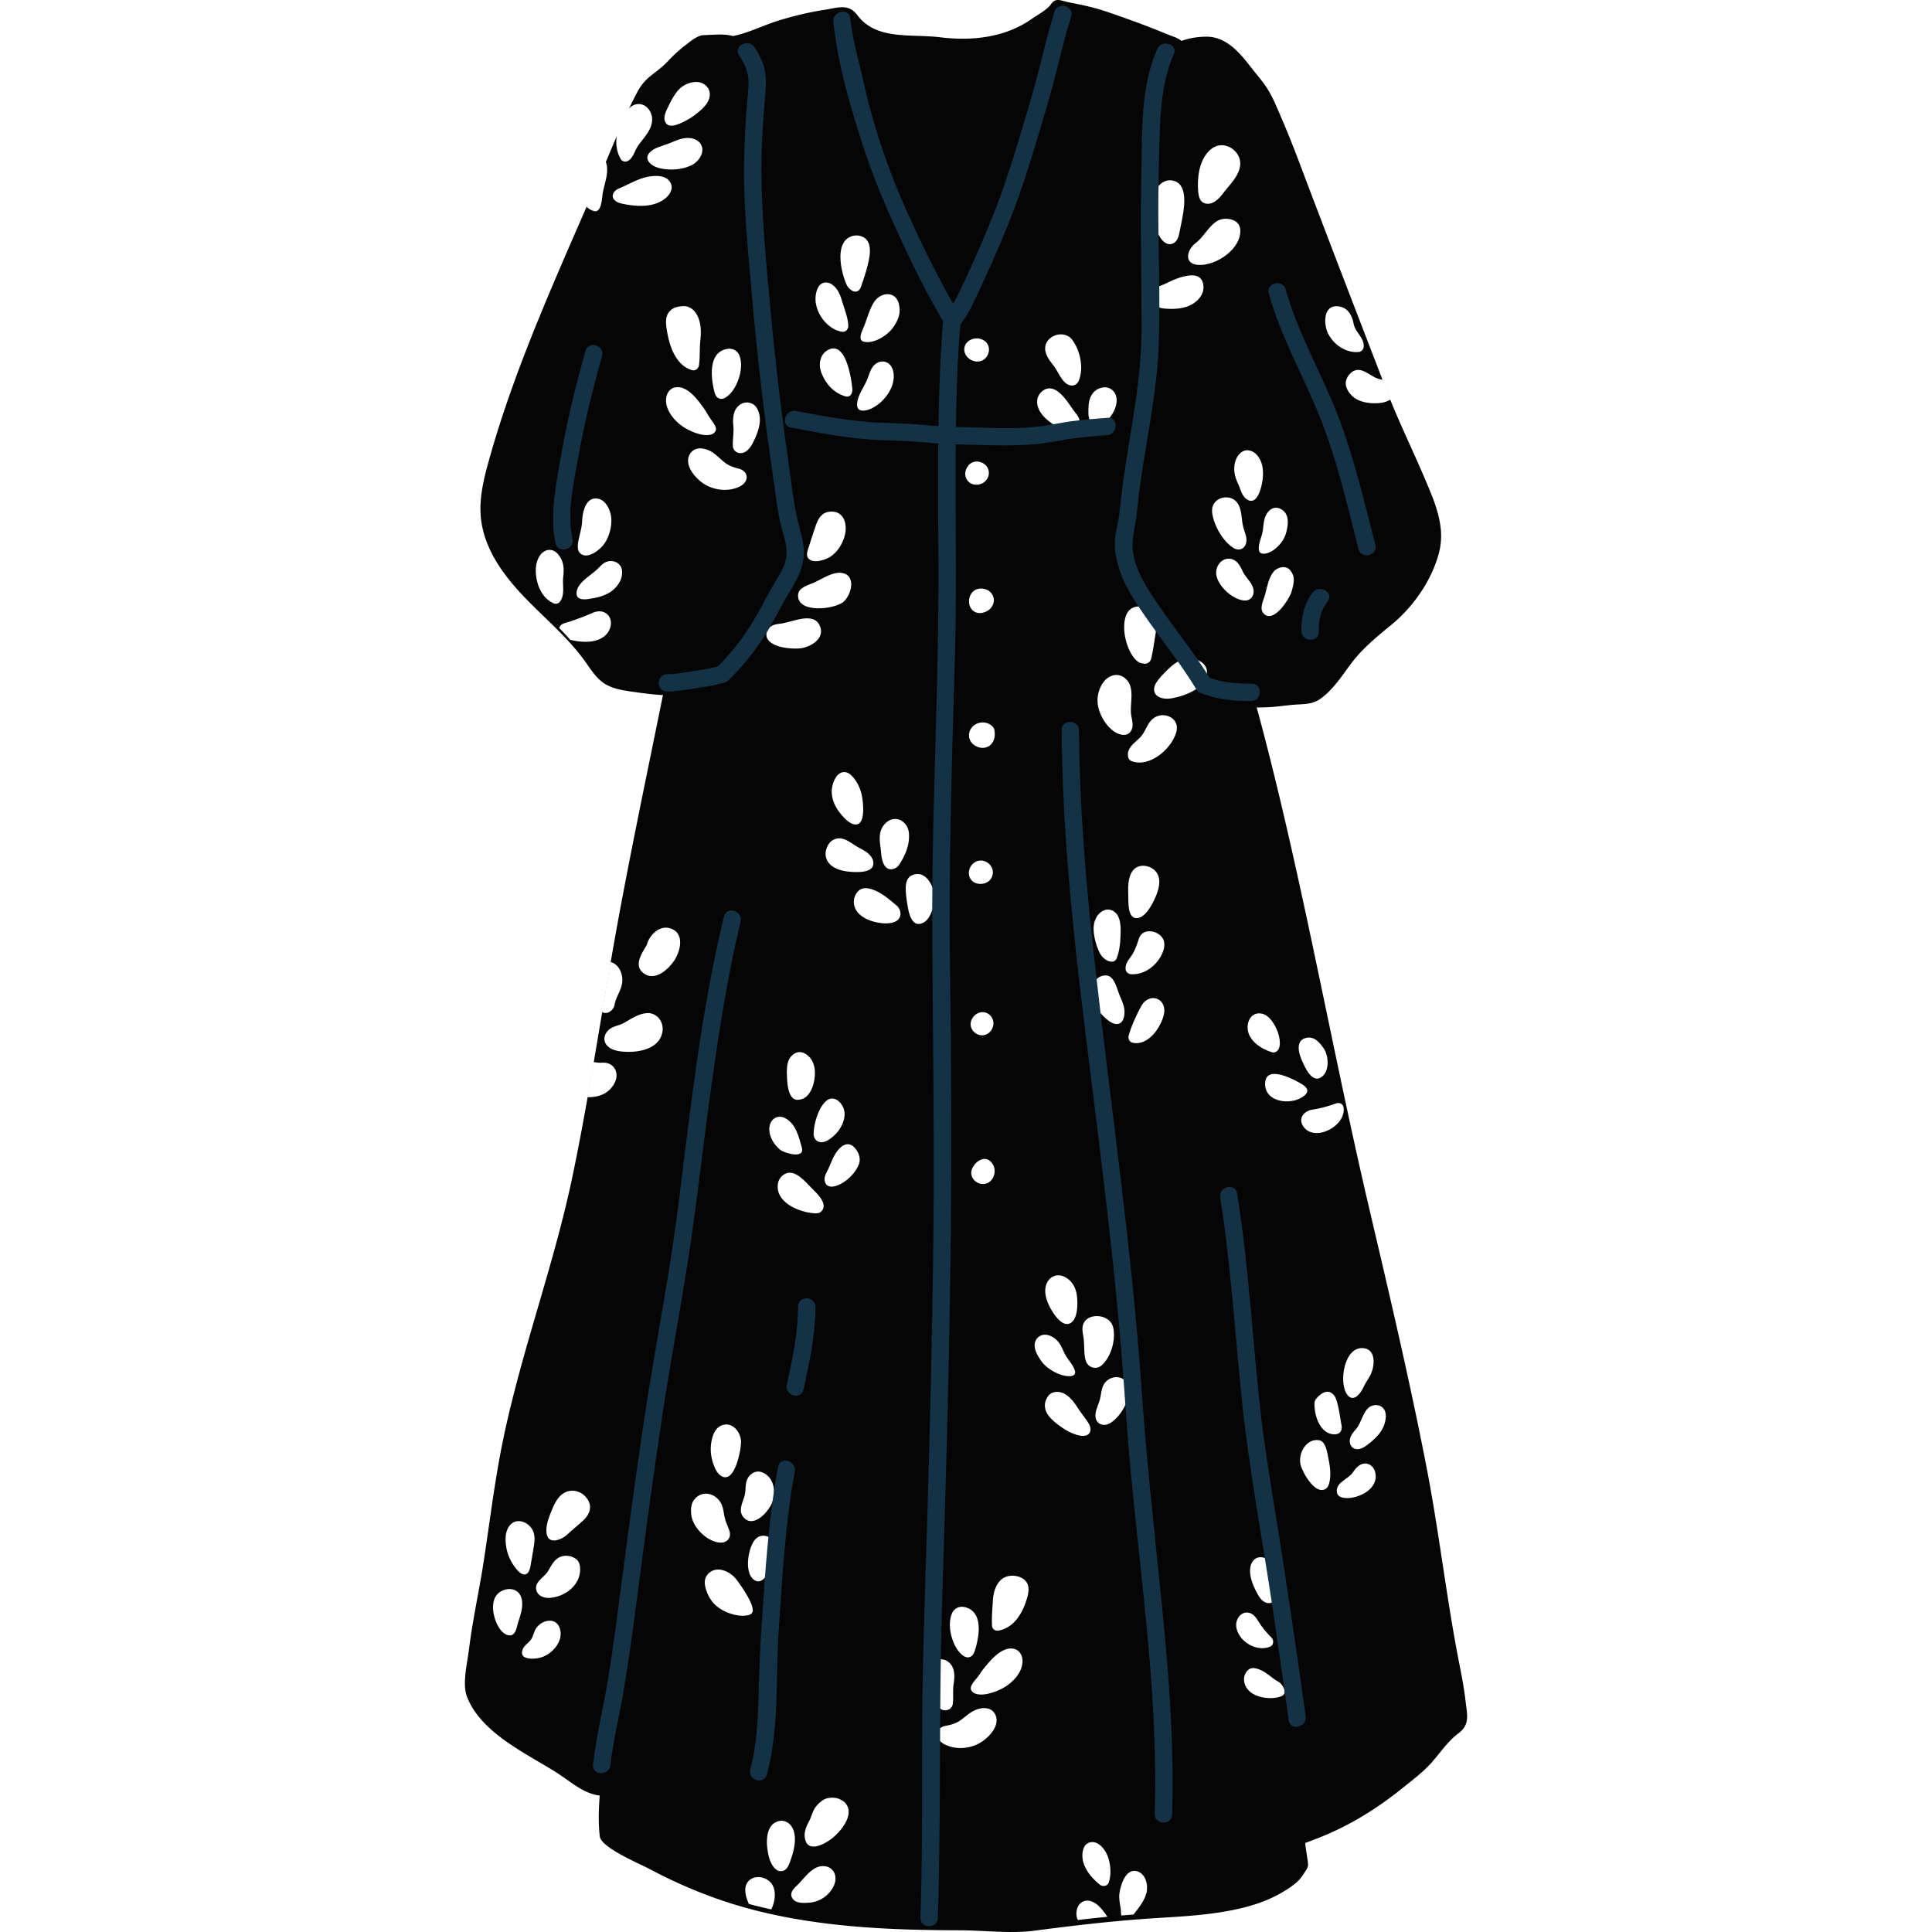 <svg xmlns:xlink="http://www.w3.org/1999/xlink" xmlns="http://www.w3.org/2000/svg" preserveAspectRatio="xMidYMid meet" data-bbox="58.501 19.999 82.999 160.003" viewBox="58.501 19.999 82.999 160.003" height="200" width="200" data-type="color" aria-hidden="true" aria-label=""><defs><style>#comp-llq9eff71 svg [data-color="1"] {fill: #050505;}#comp-llq9eff71 svg [data-color="2"] {fill: #FFFFFF;}</style></defs><g><path d="M141.37 160.86c-.118-1.051-.322-2.091-.526-3.128-1.054-5.368-1.655-10.81-2.696-16.183-1.381-7.129-3.047-14.202-4.707-21.269-1.293-5.509-2.449-11.048-3.605-16.586-1.063-5.092-2.129-10.184-3.301-15.251-.393-1.7-.798-3.397-1.219-5.091-.396-1.592-.81-3.18-1.239-4.764.401.004.803-.008 1.2-.034.725-.048 1.448-.174 2.172-.21.676-.034 1.323-.055 1.902-.472 1.138-.818 1.82-1.986 2.661-3.07.924-1.191 2.099-2.135 3.256-3.09 1.796-1.485 3.295-3.642 3.896-5.902a5.697 5.697 0 0 0 .127-2.245c-.184-1.396-.788-2.741-1.348-4.056-.857-2.014-1.809-3.985-2.643-6.009-.14-.337-.276-.677-.407-1.018l-.235-.61c-2.341-6.071-4.749-12.309-7.066-18.447a90.932 90.932 0 0 0-1.951-4.768c-.688-1.551-1.076-1.848-2.127-3.2-.945-1.216-2.052-2.473-3.725-2.42-.643.021-1.323.117-1.938.349a2.168 2.168 0 0 0-.589-.322c-.729-.274-1.446-.583-2.174-.861a93.241 93.241 0 0 0-3.552-1.275 18.127 18.127 0 0 0-1.683-.462c-.504-.118-1.015-.199-1.519-.316-.424-.097-.866-.323-1.203.082a.843.843 0 0 0-.129.168c-.396.483-1.052.809-1.553 1.162-2.206 1.552-4.943 1.846-7.563 1.527-2.455-.301-5.309.268-6.879-1.83-.737-.986-1.584-.626-2.68-.454a26.855 26.855 0 0 0-3.989.942c-1.216.389-2.373.986-3.627 1.237-.767-.208-1.656-.098-2.427-.074-.55.017-1.109.517-1.53.839-.504.384-.971.815-1.404 1.279-1.022 1.096-1.842 1.241-2.55 2.559l-.03.055a32.05 32.05 0 0 0-.683 1.362 65.017 65.017 0 0 0-1.147 2.588l-.075.178-.267.634c-.161.384-.323.767-.486 1.151-.064.15-.127.302-.192.452-.368.864-.74 1.727-1.114 2.589l-.288.665c-2.987 6.87-6.045 13.72-8.046 20.927-.426 1.534-.806 3.12-.647 4.704.249 2.476 1.78 4.639 3.496 6.447 1.006 1.06 2.096 2.047 3.118 3.091.314.32.622.646.918.98.386.434.753.884 1.092 1.358.465.65.893 1.358 1.556 1.806.68.46 1.526.589 2.339.707.838.121 1.7.235 2.558.284-1.193 5.898-2.455 11.894-3.558 17.814a352.56 352.56 0 0 0-.813 4.552l-.701 4.139c-.233 1.385-.465 2.769-.703 4.153-.166.969-.335 1.936-.508 2.903-.368 2.06-.756 4.117-1.181 6.168-1.521 7.331-4.165 14.342-5.714 21.655-.742 3.497-1.149 7.055-1.702 10.584-.368 2.348-.89 4.672-1.178 7.032-.135 1.113-.58 2.87-.179 3.929 1.142 3.006 4.88 4.695 7.429 6.308 1.118.708 2.203 1.738 3.573 1.9-.087 1.123-.125 2.249.004 3.377.107.942 3.297 2.263 4.087 2.686a40.85 40.85 0 0 0 5.054 2.279c1.097.408 2.211.759 3.339 1.059.616.164 1.236.313 1.858.449 2.761.6 5.583.932 8.402 1.111 2.359.15 4.723.192 7.087.197 1.982.004 4.187.292 6.127.038 1.261-.165 2.517-.323 3.774-.468a141.69 141.69 0 0 1 3.595-.37c.338-.03.675-.059 1.014-.085.524-.043 1.049-.08 1.576-.114 1.821-.116 3.646-.207 5.451-.489 1.829-.286 3.688-.755 5.279-1.729.44-.268.878-.555 1.241-.924.172-.174.323-.393.459-.605.125-.196.306-.417.314-.657.011-.31-.24-1.52-.227-1.83.59-.213 1.174-.44 1.752-.687 2.233-.954 4.306-2.258 6.195-3.777.872-.7 1.788-1.377 2.532-2.217.723-.817 1.329-1.75 2.217-2.408.374-.277.563-.577.647-.904.133-.523 0-1.11-.074-1.774z" fill="#050505" data-color="1"></path><path d="M81.37 139.38c-.025-.78-.709-1.66-1.579-1.342-.519.19-.746.732-.85 1.234a3.545 3.545 0 0 0 .083 1.803c.117.361.271.806.58 1.066 1.207 1.016 1.787-2.112 1.766-2.761z" fill="#FFFFFF" data-color="2"></path><path d="M83.18 141.957c-.663-.3-1.286.219-1.394.867-.065.392-.021.754-.146 1.139-.169.523-.548 1.235-.001 1.765.84.813 2.022-.592 2.284-1.233.333-.812.262-2.084-.743-2.538z" fill="#FFFFFF" data-color="2"></path><path d="M80.406 146.772c-.116-.355-.294-.685-.381-1.051-.085-.353-.099-.707-.23-1.05-.338-.885-1.464-1.346-2.208-.591-.375.381-.401.931-.331 1.43.144 1.02 1.324 2.182 2.379 2.243.595.033.954-.418.771-.981z" fill="#FFFFFF" data-color="2"></path><path d="M83.709 147.316c-.358-.198-.809-.195-1.133.136-.601.616-.974 2.707-.176 3.353.76.616 1.326-.71 1.579-1.267.227-.499.458-1.147.223-1.684-.1-.233-.28-.421-.493-.538z" fill="#FFFFFF" data-color="2"></path><path d="M82.342 153.325c-.038-.772-1.217-2.339-1.374-2.54-.512-.655-1.626-1.18-2.324-.445-.378.398-.309.901-.149 1.375.229.678.604 1.183 1.22 1.562.611.376 1.586.669 2.305.47.211-.06.333-.203.322-.422z" fill="#FFFFFF" data-color="2"></path><path d="M125.721 150.54a3.266 3.266 0 0 0-.079-.321c-.183-.594-.63-1.338-1.359-1.247-.47.059-.71.508-.75.938-.065.699.27 1.47.597 2.07.177.325.425.696.817.772.434.084.671-.234.744-.617.098-.516.13-1.069.03-1.595z" fill="#FFFFFF" data-color="2"></path><path d="M125.316 155.641c-.404-.417-.765-.817-1.065-1.315-.185-.307-.44-.677-.81-.762-.672-.153-1.146.558-1.058 1.166.174 1.21 1.685 2.119 2.815 1.637.278-.118.312-.526.118-.726z" fill="#FFFFFF" data-color="2"></path><path d="M126.232 159.641c-.215-.365-.462-.388-.765-.622-.465-.359-1.051-.849-1.67-.875-.432-.018-.733.432-.769.819-.031.343.089.693.311.954.463.545 1.272.734 1.96.713.267-.008.536-.049.787-.139.416-.151.344-.515.146-.85z" fill="#FFFFFF" data-color="2"></path><path d="M102.17 153.416c.018-.308.041-.616.062-.923.038-.574.204-1.186.615-1.609.421-.434 1.132-.483 1.669-.252.232.1.439.27.552.495.206.409.085.905-.041 1.319-.305 1.002-.932 2.25-2.199 2.569a1.915 1.915 0 0 1-.109.024c-.32.062-.552-.148-.565-.407-.019-.405-.007-.811.016-1.216z" fill="#FFFFFF" data-color="2"></path><path d="M99.722 153.071c.059.003.12.012.18.026 1.537.358 1.205 2.384.865 3.49-.072.236-.153.501-.394.617-.321.155-.618-.064-.836-.286-.457-.467-.74-1.225-.834-1.863-.07-.475-.054-1.026.15-1.469a.873.873 0 0 1 .869-.515z" fill="#FFFFFF" data-color="2"></path><path d="M100.423 159.66a.918.918 0 0 1 .076-.162c.132-.229.316-.421.478-.628.175-.224.315-.47.495-.691.551-.676 1.564-1.924 2.576-1.608.347.108.579.46.622.82.126 1.045-.846 2.025-1.7 2.46-.353.18-.736.326-1.123.413-.356.08-.774.119-1.12-.024-.184-.076-.351-.258-.33-.467a.637.637 0 0 1 .026-.113z" fill="#FFFFFF" data-color="2"></path><path d="M97.101 157.873a.972.972 0 0 1 1.4-.267c.59.424.582 1.175.479 1.817-.089.559-.008 1.108-.07 1.662-.049.438-.484.662-.886.508-.472-.181-.72-.768-.887-1.203-.309-.805-.518-1.735-.036-2.517z" fill="#FFFFFF" data-color="2"></path><path d="M97.835 163.146a.953.953 0 0 1 .458-.213c.431-.077.861-.195 1.223-.448.379-.264.713-.592 1.127-.804.57-.293 1.413-.381 1.766.286.473.896-.493 1.911-1.202 2.342-.823.501-1.886.603-2.782.241-.308-.125-.611-.316-.753-.616a.634.634 0 0 1 .163-.788z" fill="#FFFFFF" data-color="2"></path><path d="M106.728 126.194c.116-.221.298-.406.56-.51.251-.1.543-.087.809.031.685.303 1.021.941 1.096 1.658.059.56.062 1.535-.314 1.997-.376.461-.813.29-1.185-.067a3.399 3.399 0 0 1-.493-.617c-.319-.497-.573-1.045-.629-1.595a1.621 1.621 0 0 1 .156-.897z" fill="#FFFFFF" data-color="2"></path><path d="M110.575 133.269c.455.076.772-.262.992-.561.495-.675.74-1.591.679-2.427-.02-.272-.085-.556-.272-.791-.193-.242-.507-.409-.831-.468-.464-.085-.967.024-1.244.329-.36.397-.26.884-.177 1.355.108.616.019 1.259.161 1.867.084.36.317.634.692.696z" fill="#FFFFFF" data-color="2"></path><path d="M105.817 130.937a.881.881 0 0 0-.13.408c-.03.462.241.913.487 1.284.35.528.929.935 1.589 1.19.472.182 1.461.324 1.244-.336-.167-.508-.59-.892-.83-1.372-.153-.306-.27-.62-.477-.908-.249-.348-.674-.636-1.11-.665a.84.84 0 0 0-.773.399z" fill="#FFFFFF" data-color="2"></path><path d="M110.728 137.076c.054-.416.258-.79.364-1.193.093-.355.103-.725.242-1.069.402-.998 1.923-1.078 2.111.111.161 1.023-.604 2.341-1.447 2.897-.65.428-1.376.066-1.27-.746z" fill="#FFFFFF" data-color="2"></path><path d="M106.789 135.645a.857.857 0 0 1 .505-.347c.338-.079.714.017.996.21.423.288.724.706.996 1.13.276.429.615.825.88 1.257.142.232.222.569.043.805-.19.251-.569.245-.876.17-.526-.127-1.01-.382-1.448-.695-.407-.291-.86-.633-1.131-1.059-.299-.469-.296-1.019.035-1.471z" fill="#FFFFFF" data-color="2"></path><path d="M115.707 92.159c-.468-.539-1.451-.666-1.904-.045-.413.566-.384 1.4-.363 2.064.017.537-.067 1.83.665 1.859.72.028 1.308-1.12 1.564-1.686.297-.656.569-1.58.038-2.192z" fill="#FFFFFF" data-color="2"></path><path d="M112.803 97.329c.027-.664.006-1.658-.749-1.948-.542-.209-1.06.189-1.295.663-.185.372-.22.803-.173 1.215.052.456.18.933.351 1.359.039.097.081.191.128.28s.098.174.155.252c.326.445 1.062.748 1.267.197.203-.548.284-1.135.305-1.716.002-.095.007-.197.011-.302z" fill="#FFFFFF" data-color="2"></path><path d="M116.394 97.957c-.215-.866-1.726-1.22-2.062-.254-.18.519-.322 1.006-.638 1.464-.227.329-.482.607-.48 1.034a.475.475 0 0 0 .451.479c1.081.071 2.071-.676 2.537-1.61.163-.327.269-.699.204-1.059l-.012-.054z" fill="#FFFFFF" data-color="2"></path><path d="M112.735 102.457c-.229-.539-.441-1.594-1.065-1.666-.868-.099-1.374.835-1.259 1.595a2.94 2.94 0 0 0 .758 1.548c.308.332.935.977 1.441.86.42-.097.515-.615.516-.98.002-.477-.207-.925-.391-1.357z" fill="#FFFFFF" data-color="2"></path><path d="M115.477 102.659c-.347.008-.715.213-.967.668-.372.673-.84 1.698-1.04 2.439-.063.232.055.518.307.581 1.281.322 2.368-1.244 2.61-2.327.187-.838-.331-1.374-.91-1.361z" fill="#FFFFFF" data-color="2"></path><path d="M91.365 85.834c-.13-.6-.469-1.301-.952-1.698a.787.787 0 0 0-.511-.197c-.687.022-1.021 1.047-1.022 1.606-.002.587.227 1.148.566 1.62.27.376.762.958 1.226 1.087 1.101.305.805-1.899.693-2.418z" fill="#FFFFFF" data-color="2"></path><path d="M92.232 91.094c-.289-.564-.933-.762-1.432-1.088-.536-.35-1.136-.811-1.805-.443-.325.179-.507.52-.59.87-.114.484.075.962.467 1.264.538.414 1.29.507 1.948.521.509.01 1.527-.013 1.51-.749a.87.87 0 0 0-.098-.375z" fill="#FFFFFF" data-color="2"></path><path d="M94.438 87.873a1.006 1.006 0 0 0-.344-.048c-.558.019-1.014.508-1.163 1.017-.17.584-.011 1.157.034 1.744.018.231.05.458.115.682.104.36.324.766.762.719a.849.849 0 0 0 .51-.24c.045-.043.086-.09.124-.14.49-.794.89-1.617.793-2.654-.046-.48-.374-.935-.831-1.08z" fill="#FFFFFF" data-color="2"></path><path d="M94.57 95.76c.031-.247-.066-.479-.22-.683-.586-.494-1.174-1.028-1.887-1.334-.318-.137-.742-.258-1.084-.139-.41.143-.664.638-.67 1.047-.018 1.201 1.373 1.716 2.369 1.809.544.051 1.407-.025 1.492-.7z" fill="#FFFFFF" data-color="2"></path><path d="M96.18 92.403a1.06 1.06 0 0 0-.66.087c-.602.269-.531 1.124-.478 1.66.039.39.104.775.178 1.16.122.631.461 1.575 1.304 1.066.272-.164.451-.448.574-.741.143-.34.305-.716.324-1.085.038-.74-.423-1.976-1.242-2.147z" fill="#FFFFFF" data-color="2"></path><path d="M115.714 71.663c-.08-.524-.345-1.001-.853-1.272-.66-.352-1.35-.11-1.611.598-.355.964-.044 2.403.497 3.25.212.332.529.705.929.707.261.084.59-.084.665-.411.155-.678.25-1.379.364-2.078a2.58 2.58 0 0 0 .009-.794z" fill="#FFFFFF" data-color="2"></path><path d="M119.251 74.691c-.925-.438-1.801.036-2.474.695-.366.359-.799.77-1.059 1.216-.231.396-.198.873.24 1.108.37.198.83.177 1.229.093.694-.145 1.462-.419 2.032-.845.805-.603 1.13-1.718.07-2.248l-.038-.019z" fill="#FFFFFF" data-color="2"></path><path d="M113.678 79.203a2.917 2.917 0 0 1-.015-.127c-.076-.876.308-2.083-.365-2.79-.609-.64-1.453-.437-1.939.241a2.576 2.576 0 0 0-.34 2.272c.211.657.613 1.301 1.169 1.722.405.307 1.099.563 1.454.042.282-.413.101-.908.036-1.36z" fill="#FFFFFF" data-color="2"></path><path d="M116.212 79.234a1.294 1.294 0 0 0-.626.21c-.537.353-.655.998-1.038 1.478-.411.516-1.204.892-1.136 1.663.019.215.116.383.327.459 1.509.538 3.342-1.075 3.689-2.469.209-.837-.492-1.39-1.216-1.341z" fill="#FFFFFF" data-color="2"></path><path d="M109.371 49.323a3.848 3.848 0 0 0-.555-1.159c-.736-1.008-2.531-.278-2.225.978.1.409.362.757.625 1.086.347.436.551 1.007.939 1.404.42.429 1.016.409 1.223-.198.234-.689.197-1.419-.007-2.111z" fill="#FFFFFF" data-color="2"></path><path d="M109.354 54.645c-.078-.188-.206-.352-.332-.512-.517-.659-1.444-2.41-2.513-1.866a1.14 1.14 0 0 0-.608 1.156c.054.487.359.914.718 1.248a3.896 3.896 0 0 0 1.703.921c.289.072.622.101.857-.081.236-.183.29-.534.198-.804a.893.893 0 0 0-.023-.062z" fill="#FFFFFF" data-color="2"></path><path d="M111.992 52.213c-.22-.136-.504-.183-.832-.088-.688.199-.982.838-1.009 1.5-.014.334-.051.82.083 1.133.031.073.153.168.168.229.068.279.364.477.665.316.472-.253.894-.731 1.152-1.197.325-.588.434-1.484-.227-1.893z" fill="#FFFFFF" data-color="2"></path><path d="M111.723 54.602c-.931.07-1.862.148-2.789.26-.911.109-1.804.314-2.713.432-2.222.289-4.49.114-6.722.076-.111-.002-.221-.011-.332-.014.028-1.887.079-3.773.176-5.659.048-.927.11-1.853.181-2.778.336-.521.686-1.018.959-1.58.523-1.075 1.02-2.164 1.511-3.253.982-2.182 1.899-4.395 2.664-6.662.785-2.325 1.473-4.681 2.162-7.036.678-2.316 1.159-4.696 1.887-6.995.28-.882-1.097-1.307-1.376-.426-.705 2.225-1.172 4.528-1.821 6.77-.682 2.357-1.377 4.714-2.155 7.042-.746 2.235-1.637 4.418-2.598 6.569a107.097 107.097 0 0 1-1.495 3.228c-.097.2-.215.384-.328.571-1.512-2.655-2.849-5.419-4.081-8.21a55.76 55.76 0 0 1-3.395-10.39c-.452-2.03-.792-2.974-1.041-5.039-.11-.914-1.51-.573-1.401.336.444 3.689 1.194 6.23 2.309 9.778 1.098 3.493 2.597 6.808 4.184 10.102a66.951 66.951 0 0 0 2.589 4.863c-.003.02.003.039.002.058l-.005.016c-.227 2.873-.328 5.75-.373 8.629a66.87 66.87 0 0 1-1.597-.129c-1.125-.105-2.256-.106-3.384-.161-2.287-.112-4.556-.541-6.802-.963-.902-.169-1.338 1.2-.428 1.371 2.255.423 4.539.87 6.833 1.008 1.167.07 2.338.065 3.504.159.621.05 1.239.103 1.857.147-.045 4.874.05 9.752-.008 14.625-.099 8.449-.523 16.887-.49 25.34.034 8.707.191 17.407.087 26.116-.105 8.78-.333 17.558-.604 26.334-.136 4.395-.287 8.788-.313 13.186-.026 4.398.008 8.797-.07 13.195a239.88 239.88 0 0 1-.081 3.284c-.029.923 1.41.971 1.44.047.281-8.803.081-17.612.363-26.417.28-8.772.528-17.545.662-26.321.133-8.72.101-17.435-.015-26.154-.114-8.547.164-17.084.406-25.626.165-5.843.017-11.69.068-17.533l.068.004c2.23.044 4.479.183 6.704-.039.999-.1 1.974-.324 2.968-.456.926-.123 1.856-.2 2.787-.269.914-.07.971-1.505.046-1.436z" fill="#143245" data-color="3"></path><path d="M70.552 166.184c.227-2.002.72-3.984 1.059-5.969.434-2.54.783-5.09 1.117-7.645.675-5.166 1.358-10.332 2.141-15.483.776-5.108 1.778-10.179 2.494-15.297.557-3.985.999-7.985 1.564-11.969.641-4.521 1.332-9.054 2.405-13.496.216-.895-1.159-1.325-1.376-.426-1.879 7.778-2.773 15.802-3.755 23.731-.637 5.139-1.617 10.224-2.446 15.334-.833 5.139-1.514 10.303-2.193 15.464-.383 2.916-.742 5.834-1.222 8.736-.384 2.322-.963 4.634-1.228 6.973-.104.918 1.336.96 1.44.047z" fill="#143245" data-color="3"></path><path d="M128.129 162.135c-.79-5.665-1.611-11.326-2.527-16.973-.455-2.806-.918-5.604-1.232-8.43-.314-2.824-.543-5.657-.803-8.487-.289-3.146-.615-6.291-1.116-9.412-.146-.911-1.547-.573-1.401.336.895 5.586 1.219 11.237 1.807 16.858.593 5.665 1.658 11.27 2.5 16.902.475 3.178.928 6.359 1.372 9.542.126.914 1.527.574 1.4-.336z" fill="#143245" data-color="3"></path><path d="M107.921 80.454c.069 11.616 1.762 23.153 3.162 34.663.719 5.913 1.393 11.833 1.861 17.772.23 2.918.403 5.839.676 8.753.275 2.931.599 5.858.908 8.785.696 6.575 1.307 13.178 1.101 19.796-.029.923 1.411.971 1.44.047.184-5.902-.283-11.795-.878-17.663-.59-5.81-1.234-11.605-1.64-17.432-.821-11.769-2.544-23.441-3.857-35.159-.726-6.481-1.294-12.991-1.333-19.516-.006-.921-1.446-.972-1.44-.046z" fill="#143245" data-color="3"></path><path d="M84.441 141.455c-.799 4.302-1.063 8.668-1.359 13.026-.138 2.03-.206 4.053-.264 6.086-.057 2.003-.157 4.023-.686 5.966-.243.891 1.133 1.319 1.376.426 1.054-3.869.711-8.017.984-11.983.302-4.375.524-8.775 1.326-13.095.166-.898-1.208-1.332-1.377-.426z" fill="#143245" data-color="3"></path><path d="M86.536 135.09c.509-2.251.988-4.532.995-6.849.003-.922-1.437-.972-1.44-.047-.006 2.194-.45 4.338-.931 6.47-.202.896 1.173 1.328 1.376.426z" fill="#143245" data-color="3"></path><path d="M91.954 40.187a1.082 1.082 0 0 0-.117-.236c-.266-.399-.789-.532-1.237-.407-1.56.435-.939 3.054-.48 4.043.147.317.586.728.954.493.214-.137.269-.463.349-.69.199-.564.381-1.149.506-1.734.094-.439.187-1.017.025-1.469z" fill="#FFFFFF" data-color="2"></path><path d="M89.983 45.711c-.076-.235-.156-.467-.22-.692-.155-.55-.37-1.142-.873-1.47-.22-.143-.508-.205-.752-.107-.389.156-.529.632-.581 1.007-.113.82.253 1.67.812 2.26.371.391.858.695 1.4.77.246.034.479-.219.481-.449.005-.437-.125-.883-.267-1.319z" fill="#FFFFFF" data-color="2"></path><path d="M94.419 45.084c-.007-.023-.014-.046-.023-.069-.38-.99-1.561-.762-2.05.058-.406.681-.56 1.457-.884 2.171-.166.366-.37.928.047 1.046.816.231 2.008-.497 2.502-1.239.421-.629.627-1.187.408-1.967z" fill="#FFFFFF" data-color="2"></path><path d="M90.227 50.325c-.295-.951-.802-1.789-1.64-1.351-.666.348-.828 1.156-.582 1.837.343.951 1.017 1.717 1.997 2.01.435.13.614-.283.583-.631a9.875 9.875 0 0 0-.358-1.865z" fill="#FFFFFF" data-color="2"></path><path d="M93.992 50.84a1.55 1.55 0 0 0-.097-.333c-.209-.499-.744-.718-1.231-.461-.565.298-.652.952-.887 1.479-.277.622-.775 1.263-.795 1.967-.02.69.702.547 1.134.359.696-.303 1.319-.956 1.647-1.634.199-.411.309-.915.229-1.377z" fill="#FFFFFF" data-color="2"></path><path d="M88.702 62.376c-.637.065-.933.551-1.126 1.1-.247.704-.47 1.416-.694 2.126-.069.22-.084.485.072.656.41.45 1.419.11 1.832-.165.563-.375.942-.989 1.141-1.624.302-.963.022-2.22-1.225-2.093z" fill="#FFFFFF" data-color="2"></path><path d="M89.678 67.444c-.746-.095-1.608.513-2.27.808-.431.192-1.254.395-1.31.967-.159 1.626 3.078 1.26 3.79.592.642-.601 1.045-2.208-.21-2.367z" fill="#FFFFFF" data-color="2"></path><path d="M87.845 71.722c-.362-.672-1.21-.542-1.832-.401-.376.085-.743.206-1.12.286-.338.072-.702.055-1.005.24-.36.22-.554.702-.318 1.08.438.702 1.886.826 2.612.775.924-.065 2.271-.852 1.663-1.98z" fill="#FFFFFF" data-color="2"></path><path d="M101.81 48.546c-.171-.343-.579-.54-.955-.524-.53.021-1.011.38-.997.948.016.633.733 1.095 1.328.941.572-.148.886-.84.624-1.365z" fill="#FFFFFF" data-color="2"></path><path d="M101.651 103.87c-.758-.259-1.555.626-1.164 1.354a1 1 0 0 0 .529.458c.226.091.509.07.723-.043a1 1 0 0 0 .478-.567.937.937 0 0 0-.566-1.202z" fill="#FFFFFF" data-color="2"></path><path d="M101.875 58.984c-.141-.719-1.134-1.033-1.633-.481-.225.249-.364.61-.28.944a.91.91 0 0 0 .386.554c.222.142.482.166.736.117.532-.104.895-.6.791-1.134z" fill="#FFFFFF" data-color="2"></path><path d="M101.796 91.448c-.717-.507-1.622.101-1.557.939.029.369.286.68.646.774.441.115.953-.005 1.202-.418.271-.453.134-.994-.291-1.295z" fill="#FFFFFF" data-color="2"></path><path d="M102.186 69.257a1.029 1.029 0 0 0-.61-.47c-.501-.139-1.006.038-1.224.533-.231.525-.068 1.224.522 1.411.276.087.556.025.81-.093.519-.24.797-.863.502-1.381z" fill="#FFFFFF" data-color="2"></path><path d="M102.106 116.26c-.547-.626-1.338-.099-1.605.538-.25.597.222 1.213.843 1.258.881.063 1.365-1.106.762-1.796z" fill="#FFFFFF" data-color="2"></path><path d="M102.355 80.46c-.023-.145-.13-.28-.239-.37-.684-.563-1.78-.167-1.867.732a.992.992 0 0 0 .29.765c.399.402 1.129.499 1.539.053.307-.335.345-.748.277-1.18z" fill="#FFFFFF" data-color="2"></path><path d="M75.5 96.878c-.887-.278-1.732.555-1.939 1.389-.463.749-1.166 1.822-.124 2.425.901.521 1.949-.451 2.407-1.152.519-.798.887-2.277-.344-2.662z" fill="#FFFFFF" data-color="2"></path><path d="M71.436 101.775c-.155.48-.462.928-.54 1.431-.074.476-.624.869-1.048.598l.701-4.139c.337.082.649.335.83.737.202.447.207.91.057 1.373z" fill="#FFFFFF" data-color="2"></path><path d="m73.876 103.921-.01-.002a1.147 1.147 0 0 0-.388-.005c-.508.053-.976.321-1.414.574-.229.132-.458.282-.708.369-.271.095-.548.162-.792.319-.485.312-.713.953-.283 1.42.386.419 1.049.491 1.587.511 1.128.043 2.687-.269 2.973-1.561.184-.829-.321-1.499-.965-1.625z" fill="#FFFFFF" data-color="2"></path><path d="M70.432 110.299c-.457.413-1.132.598-1.795.561.173-.967.342-1.935.508-2.903.244.039.474.069.745.052.392-.025.754.11.985.443.423.614.056 1.396-.443 1.847z" fill="#FFFFFF" data-color="2"></path><path d="M86.641 107.241c-.338-.183-.733-.167-1.117.236-.288.303-.36.805-.363 1.277.018.593-.006 2.328.888 2.329.729.001 1.131-.637 1.307-1.272.245-.88.227-2.06-.715-2.57z" fill="#FFFFFF" data-color="2"></path><path d="M89.681 111.452c-.302-.427-.815-.68-1.282-.256-.636.576-1.001 1.882-1.017 2.709-.008.386.277.7.668.689.385-.011.747-.303 1.019-.546.506-.453.895-1.165.876-1.855a1.402 1.402 0 0 0-.264-.741z" fill="#FFFFFF" data-color="2"></path><path d="M86.402 115.025c-.254-.894-.49-1.967-1.391-2.431-.6-.309-1.193.067-1.287.711-.103.71.335 1.466.87 1.904.337.277 2.093.824 1.808-.184z" fill="#FFFFFF" data-color="2"></path><path d="M91.104 115.567a1.598 1.598 0 0 0-.384-.574c-.626-.597-1.26.083-1.582.638-.2.344-.347.737-.51 1.108-.157.357-.438.722-.31 1.132.202.641.947.381 1.371.143.598-.335 1.162-.919 1.425-1.551.12-.29.101-.608-.01-.896z" fill="#FFFFFF" data-color="2"></path><path d="m87.428 118.608-.036-.035c-.496-.473-1.177-1.371-1.886-1.446-.546-.058-1.019.402-1.087.923-.203 1.556 1.777 2.351 3.028 2.432.177.011.37.007.509-.104.653-.524-.101-1.356-.528-1.77z" fill="#FFFFFF" data-color="2"></path><path d="M125.907 105.757c-.204-.788-.748-1.629-1.324-1.79-.841-.236-1.331.498-1.252 1.266.102.989 1.131 1.638 1.995 1.908.258.081.486-.075.584-.306.118-.279.103-.671-.003-1.078z" fill="#FFFFFF" data-color="2"></path><path d="M129.641 106.85c-.3-.446-.726-.983-1.333-.918-.981.104-.821 1.105-.544 1.757.25.587.92 2.256 1.807 1.396.532-.517.452-1.666.07-2.235z" fill="#FFFFFF" data-color="2"></path><path d="M127.934 109.863a1.81 1.81 0 0 0-.092-.06c-.571-.352-2.933-1.645-3.063-.176-.154 1.743 2.368 1.994 3.336 1.018.309-.314.089-.592-.181-.782z" fill="#FFFFFF" data-color="2"></path><path d="M131.281 111.827c-.01-.237-.114-.429-.384-.471-.13-.02-.26.025-.384.071a9.982 9.982 0 0 1-1.905.482c-.601.138-1.077.659-.73 1.283.344.619 1.047.747 1.688.57.843-.233 1.758-.982 1.715-1.935z" fill="#FFFFFF" data-color="2"></path><path d="M110.39 172.56a.721.721 0 0 0-.623.451c-.146.331-.158.746-.081 1.095.172.781.765 1.445 1.361 1.95.26.22.67.181.785-.18.207-.649.148-1.423-.064-2.063-.183-.547-.714-1.317-1.378-1.253z" fill="#FFFFFF" data-color="2"></path><path d="M114.15 174.968c-.639-.167-1.025.445-1.216.957-.149.402-.263.822-.242 1.255.015.327.088.647.128.971.018.148.007.327.043.486.338-.03.675-.059 1.014-.085.431-.558.904-1.117 1.072-1.81.155-.636-.068-1.584-.799-1.774z" fill="#FFFFFF" data-color="2"></path><path d="M111.705 178.744c-.813.081-1.625.169-2.437.262-.113-.206-.156-.465-.098-.79.106-.594.613-.961 1.209-.754.257.088.479.249.667.443a4.5 4.5 0 0 1 .659.839z" fill="#FFFFFF" data-color="2"></path><path d="M132.906 131.647c-1.599-.144-2.058 2.87-1.341 3.843.52.706 1.105-.071 1.353-.61.142-.31.342-.588.512-.883.444-.772.584-2.25-.524-2.35z" fill="#FFFFFF" data-color="2"></path><path d="M130.169 135.307c-.355-.149-.766.069-1.111.471a.887.887 0 0 0-.147.209.79.79 0 0 0-.051.324c.001 1.038.536 2.531 1.722 2.471.432-.022.592-.362.516-.758-.146-.771-.217-1.579-.505-2.294-.124-.222-.269-.358-.424-.423z" fill="#FFFFFF" data-color="2"></path><path d="M134.231 136.411a.882.882 0 0 0-.452-.029c-.87.15-.948 1.349-1.46 1.949-.188.22-.386.444-.485.718-.132.368-.002.791.347.924.401.154.839-.139 1.163-.395.384-.304.755-.638 1.029-1.052.4-.604.696-1.816-.142-2.115z" fill="#FFFFFF" data-color="2"></path><path d="M129.699 139.65c-.111-.202-.267-.353-.495-.382-1.057-.137-1.738 1.152-1.484 2.08.169.617 1.216 2.525 2.086 1.942.168-.113.246-.327.292-.529.152-.667.043-1.378-.092-2.019-.064-.305-.128-.766-.307-1.092z" fill="#FFFFFF" data-color="2"></path><path d="M132.817 141.242c-.293.095-.555.348-.745.654-.357.576-1.305.786-1.363 1.52-.048.612.585.673 1.021.644.993-.065 2.432-.828 2.174-2.086-.104-.512-.569-.901-1.087-.732z" fill="#FFFFFF" data-color="2"></path><path d="M90.15 169.529a1.024 1.024 0 0 0-.516-.474c-.294-.185-.729-.21-1.069-.142-.387.077-.706.362-.953.654-.319.377-.396.874-.626 1.297-.247.453-.428.933-.314 1.44.253 1.131 1.537.455 2.12.028.745-.543 1.878-1.858 1.358-2.803z" fill="#FFFFFF" data-color="2"></path><path d="M84.482 170.821c-1.194.303-1.05 2.077-.785 3.026.134.481.524 1.281 1.159 1.088.406-.124.548-.69.676-1.055.144-.412.246-.842.288-1.283.048-.501-.03-1.187-.464-1.561a.956.956 0 0 0-.874-.215z" fill="#FFFFFF" data-color="2"></path><path d="M89.178 175.389c-.073-.489-.457-.817-.952-.842-.916-.046-1.524.892-2.095 1.474-.323.329-.827.701-.496 1.207.275.42.922.375 1.364.346a2.449 2.449 0 0 0 1.624-.769c.353-.378.635-.882.555-1.416z" fill="#FFFFFF" data-color="2"></path><path d="M83.946 177.974a2.53 2.53 0 0 1-.068.155 40.83 40.83 0 0 1-1.858-.449c-.289-.642-.549-1.563.134-2.034.299-.207.677-.236 1.02-.137.359.103.681.346.839.675.263.545.154 1.249-.067 1.79z" fill="#FFFFFF" data-color="2"></path><path d="M68.864 144.792a1.155 1.155 0 0 0-.184-.591c-.493-.795-1.528-1.014-2.235-.36-.404.373-.651.965-.846 1.465-.207.532-.447 1.217-.309 1.794.201.842 1.26.387 1.677-.004.436-.409.903-.779 1.34-1.186.338-.316.566-.706.557-1.118z" fill="#FFFFFF" data-color="2"></path><path d="M64.223 147.027c-.12-.539-.635-1.006-1.193-1.048-.732-.055-1.105.628-1.151 1.27a3.791 3.791 0 0 0 .496 2.128c.138.243.308.485.499.688.169.18.451.43.714.287.256-.14.32-.51.364-.769.069-.406.143-.811.208-1.218.072-.444.164-.889.063-1.338z" fill="#FFFFFF" data-color="2"></path><path d="M67.876 149.292a.725.725 0 0 0-.189-.194 1.4 1.4 0 0 0-.935-.248c-.765.078-1.028.708-1.378 1.284-.302.497-1.134.873-.956 1.56.128.494.668.671 1.123.635 1.227-.096 2.455-.993 2.502-2.283.01-.262-.025-.541-.167-.754z" fill="#FFFFFF" data-color="2"></path><path d="M63.024 152.009c-.508-.718-1.759-.433-2.077.409-.214.567-.102 1.272.104 1.824.161.432.495 1.018.967 1.163.693.213.76-.639.905-1.088.201-.622.452-1.338.254-1.99a1.092 1.092 0 0 0-.153-.318z" fill="#FFFFFF" data-color="2"></path><path d="M66.395 154.967c-.281-1.159-1.671-.831-2.084.04-.114.24-.167.513-.31.738-.149.233-.392.39-.567.601-.184.222-.331.644-.051.852.344.254 1.035.177 1.415.067.912-.266 1.84-1.294 1.597-2.298z" fill="#FFFFFF" data-color="2"></path><path d="M122.644 33.112c-.251-.774-1.164-1.315-1.959-.99-.65.266-1.08.994-1.272 1.636-.176.588-.224 1.244-.198 1.854.02.479.073 1.155.668 1.251.634.102 1.126-.479 1.467-.926.571-.747 1.56-1.664 1.329-2.7a1.364 1.364 0 0 0-.035-.125z" fill="#FFFFFF" data-color="2"></path><path d="M117.944 35.688c-.141-.388-.407-.669-.868-.745-.975-.16-1.594.941-1.681 1.745-.098.906.159 1.87.531 2.691.189.418.598.97 1.132.814.44-.129.569-.631.637-1.026.12-.704.619-2.46.249-3.479z" fill="#FFFFFF" data-color="2"></path><path d="M122.706 38.943c-.097-.825-1.261-1.004-1.863-.664-.737.416-1.133 1.331-1.822 1.848-.724.543-1.018 1.708.186 1.81 1.471.124 3.691-1.365 3.499-2.994z" fill="#FFFFFF" data-color="2"></path><path d="M118.419 42.824c-.685.092-1.321.383-1.935.684-.343.168-1.336.441-1.351.907a.464.464 0 0 0 .056.226c-.08.399.378.673.702.791.3.109.623.136.941.144.539.013 1.089-.031 1.59-.23.662-.262 1.314-.894 1.242-1.673-.072-.78-.622-.933-1.245-.849z" fill="#FFFFFF" data-color="2"></path><path d="M115.837 24.061c-1.397 3.155-1.23 6.792-1.312 10.168-.105 4.326.02 8.651.016 12.977-.004 4.147-.873 8.189-1.471 12.274-.153 1.046-.257 2.096-.38 3.145-.103.878-.41 1.727-.361 2.621.084 1.53.69 2.957 1.488 4.246 1.615 2.608 3.657 4.937 5.237 7.565.475.79 1.745.112 1.267-.684-1.369-2.278-3.09-4.342-4.574-6.546-.76-1.128-1.504-2.285-1.825-3.622-.215-.894-.13-1.677.049-2.564.191-.946.245-1.912.367-2.868.51-4.007 1.446-7.964 1.615-12.01.176-4.225-.071-8.473-.02-12.702.023-1.934.054-3.875.145-5.808.093-1.968.329-3.948 1.135-5.767.374-.844-1.006-1.261-1.376-.425z" fill="#143245" data-color="3"></path><path d="M119.474 77.4c1.232.523 2.8.676 4.14.653.924-.016.976-1.451.047-1.434-1.225.021-2.631-.111-3.759-.589-.854-.363-1.274 1.012-.428 1.37z" fill="#143245" data-color="3"></path><path d="M125.076 44.308c.986 3.541 2.817 6.747 4.194 10.137 1.442 3.549 2.282 7.313 3.232 11.012.229.893 1.632.562 1.401-.336-.947-3.687-1.808-7.411-3.207-10.962-1.348-3.421-3.228-6.63-4.219-10.187-.248-.888-1.65-.558-1.401.336z" fill="#143245" data-color="3"></path><path d="M128.726 69.056c-.723.899-.977 2.08-.949 3.212.022.919 1.463.972 1.44.047-.022-.914.145-1.768.729-2.495.579-.721-.647-1.477-1.22-.764z" fill="#143245" data-color="3"></path><path d="M124.14 57.732a1.196 1.196 0 0 0-.646-.422.82.82 0 0 0-.709.162c-.575.46-.665 1.315-.482 1.985.061.223.154.44.254.662.171.377.274.872.601 1.153.469.403.807.159 1.033-.259.113-.209.198-.462.258-.7.138-.551.204-1.143.092-1.704a2.031 2.031 0 0 0-.401-.877z" fill="#FFFFFF" data-color="2"></path><path d="M123.198 64.449a.885.885 0 0 0-.013-.055c-.076-.295-.187-.578-.253-.877-.152-.695-.06-1.611-.685-2.099-.335-.262-.814-.29-1.201-.129-.271.112-.5.331-.601.605-.098.266-.073.562-.011.839.19.85.675 1.731 1.312 2.329.283.265.663.553 1.045.404.405-.158.488-.633.407-1.017z" fill="#FFFFFF" data-color="2"></path><path d="M126.224 62.248a1.06 1.06 0 0 0-.269-.145c-.607-.224-1.051.293-1.213.822-.099.323-.111.658-.158.99-.072.521-.337.975-.336 1.513.001.698.837.395 1.203.136.512-.363.906-.865 1.063-1.453.15-.562.273-1.296-.175-1.762a1.108 1.108 0 0 0-.115-.101z" fill="#FFFFFF" data-color="2"></path><path d="M123.712 68.522c-.203-.442-.626-.805-.815-1.244-.202-.469-.526-.989-1.099-1.007-.746-.024-1.156.738-1.068 1.32.154 1.016 1.446 2.125 2.379 2.142.45.008.746-.382.712-.811a1.153 1.153 0 0 0-.109-.4z" fill="#FFFFFF" data-color="2"></path><path d="M126.855 67.233c-.343-.447-1.065-.274-1.38.112-.426.523-.529 1.248-.699 1.879-.122.449-.515 1.155-.133 1.575.809.89 2.11-1.167 2.303-1.748.056-.169.095-.342.134-.516.115-.505.116-.866-.225-1.302z" fill="#FFFFFF" data-color="2"></path><path d="M132.566 47.715c-.193-.28-.401-.553-.459-.89-.124-.714-.488-1.371-1.285-1.459-1.262-.14-1.222 1.507-.827 2.275.47.913 1.475 1.605 2.524 1.51.266-.024.425-.252.423-.504-.002-.365-.182-.652-.376-.932z" fill="#FFFFFF" data-color="2"></path><path d="M135.168 53.078a1.961 1.961 0 0 1-.801.284c-.702.095-1.659.006-2.237-.447-.336-.263-.608-.629-.672-1.05-.055-.366.164-.778.443-1.007.834-.689 1.611.424 2.422.557l.203.034.235.61c.132.342.267.682.407 1.019z" fill="#FFFFFF" data-color="2"></path><path d="M81.214 24.594c.944 1.451.818 2.06.68 3.709a74.23 74.23 0 0 0-.275 5.251c-.046 3.657.348 7.359.661 11.001.31 3.613.713 7.221 1.175 10.818.235 1.829.514 3.652.766 5.479.114.823.228 1.651.41 2.463.187.833.541 1.69.508 2.555-.033.882-.539 1.655-.978 2.39-.488.818-.92 1.665-1.385 2.495-.929 1.659-2.074 3.237-3.456 4.55-.672.638.313 1.686.985 1.047 1.255-1.192 2.339-2.599 3.245-4.069.465-.754.864-1.546 1.291-2.322.399-.724.865-1.415 1.222-2.162.349-.729.559-1.488.502-2.301-.066-.935-.388-1.818-.578-2.73-.374-1.794-.562-3.639-.822-5.452-.54-3.755-.97-7.533-1.319-11.31-.352-3.804-.74-7.66-.787-11.481-.025-2.058.105-4.126.276-6.176.158-1.891.225-2.781-.853-4.439-.502-.77-1.774-.094-1.268.684z" fill="#143245" data-color="3"></path><path d="M75.226 77.265c.793.01 1.61-.146 2.391-.267.786-.123 1.605-.229 2.365-.472.876-.28.548-1.679-.338-1.396-.715.229-1.482.331-2.221.449-.703.112-1.435.261-2.15.251-.926-.012-.976 1.423-.047 1.435z" fill="#143245" data-color="3"></path><path d="M68.485 49.065c-.802 2.841-1.504 5.708-2.01 8.617-.415 2.388-.972 4.879-.468 7.296.188.904 1.59.569 1.401-.336-.477-2.287.12-4.737.523-6.994.493-2.752 1.17-5.467 1.929-8.157.252-.889-1.123-1.316-1.375-.426z" fill="#143245" data-color="3"></path><path d="M77.959 48.821c.007-.218.018-.435.042-.652.072-.63.065-1.316-.188-1.908-.226-.53-.662-.948-1.273-.908-.421.027-.793.106-1.091.434-.419.461-.295 1.164-.198 1.72.203 1.173.7 2.652 1.93 3.107.035.013.07.025.106.035.313.093.566-.132.604-.429.061-.464.054-.933.068-1.399z" fill="#FFFFFF" data-color="2"></path><path d="M80.405 48.881c-.059 0-.12.004-.181.015-1.557.258-1.357 2.301-1.09 3.427.057.24.12.509.353.642.31.176.621-.024.853-.232.487-.437.818-1.174.954-1.805.101-.47.121-1.02-.054-1.475a.875.875 0 0 0-.835-.572z" fill="#FFFFFF" data-color="2"></path><path d="M79.276 55.411a.946.946 0 0 0-.065-.167c-.117-.237-.288-.44-.436-.658-.16-.235-.284-.49-.449-.722-.505-.71-1.436-2.021-2.466-1.771-.353.086-.608.422-.675.778-.194 1.034.713 2.076 1.536 2.565.34.202.714.373 1.094.485.35.103.765.169 1.119.049.188-.064.367-.235.359-.445a.443.443 0 0 0-.017-.114z" fill="#FFFFFF" data-color="2"></path><path d="M82.708 53.842a.971.971 0 0 0-1.379-.357c-.617.385-.657 1.135-.597 1.782.053.564-.064 1.106-.038 1.663.021.44.44.692.851.564.483-.15.768-.72.963-1.144.36-.782.629-1.696.2-2.508z" fill="#FFFFFF" data-color="2"></path><path d="M81.632 59.056a.955.955 0 0 0-.443-.242c-.425-.105-.846-.251-1.191-.526-.361-.288-.673-.637-1.072-.875-.549-.329-1.385-.472-1.781.171-.531.863.367 1.938 1.047 2.415.788.553 1.843.724 2.761.42.316-.104.63-.276.791-.566a.635.635 0 0 0-.112-.797z" fill="#FFFFFF" data-color="2"></path><path d="M78.753 27.583c-.132-.521-.625-.808-1.141-.794a2.065 2.065 0 0 0-1.526.777c-.292.372-.521.79-.722 1.217-.177.375-.454.855-.287 1.28.16.41.597.388.947.27.787-.267 1.544-.757 2.137-1.334.376-.364.732-.864.592-1.416z" fill="#FFFFFF" data-color="2"></path><path d="M78.168 32.392a.88.88 0 0 0-.287-.64c-.221-.211-.531-.312-.837-.325-.474-.021-.923.151-1.351.332-.41.174-.827.303-1.241.459-.485.184-1.142.661-.689 1.221.354.439 1.045.557 1.572.59.679.042 1.429-.069 2.029-.401.428-.238.809-.745.804-1.236z" fill="#FFFFFF" data-color="2"></path><path d="M73.986 30.145c-.096.584-.473 1.047-.827 1.501-.168.216-.336.42-.46.665-.134.263-.238.545-.424.778a.837.837 0 0 1-.295.247.449.449 0 0 1-.539-.113c-.512-.815-.491-1.836-.188-2.722.253-.74.795-2.009 1.774-1.875.547.075.944.621.977 1.169.008.119.001.235-.018.35z" fill="#FFFFFF" data-color="2"></path><path d="M75.587 35.271c-.319-.916-1.645-.748-2.35-.526-.692.218-1.323.596-1.993.87-.428.175-.725.66-.277 1.022.177.143.408.201.631.247.654.134 1.345.21 2.011.131.649-.077 1.347-.338 1.762-.864a1.16 1.16 0 0 0 .24-.493.733.733 0 0 0-.024-.387z" fill="#FFFFFF" data-color="2"></path><path d="M69.902 36.087c-.049.339-.091 1.566-.707 1.391-.355-.083-.62-.315-.808-.639l.288-.665c.374-.862.747-1.726 1.114-2.589.065-.15.128-.302.192-.452.104.115.187.246.23.388.047.155.069.317.072.484.013.686-.29 1.444-.381 2.082z" fill="#FFFFFF" data-color="2"></path><path d="M69.795 61.396a.952.952 0 0 0-.578-.108c-.757.091-.978 1.202-1.004 1.815-.018.434-.109.798-.207 1.22-.093.397-.303 1.128.007 1.457.573.61 1.615-.183 2.01-.722.419-.573.634-1.377.604-2.081-.023-.553-.308-1.298-.832-1.581z" fill="#FFFFFF" data-color="2"></path><path d="M70.242 66.523c-.315.105-.527.379-.759.598-.298.28-.63.514-.945.775-.374.31-.825.766-.788 1.295.011.158.086.301.236.368.344.154.85.032 1.204-.031a3.758 3.758 0 0 0 1.202-.407c.637-.36 1.171-1.044 1.128-1.805-.037-.657-.681-.992-1.278-.793z" fill="#FFFFFF" data-color="2"></path><path d="M66.505 66.354a1.962 1.962 0 0 0-.276-.439c-.484-.589-1.189-.457-1.571.178-.212.353-.292.781-.285 1.188.018 1.029.434 2.17 1.409 2.652.412.204.648-.093.768-.449.182-.54.025-1.134.093-1.7.062-.522.06-.99-.138-1.43z" fill="#FFFFFF" data-color="2"></path><path d="M70.312 72.421c-.334.452-.932.668-1.474.715-.529.047-1.084-.02-1.611-.148a24.235 24.235 0 0 0-.918-.98.58.58 0 0 1 .071-.146c.157-.235.436-.273.689-.35a20.073 20.073 0 0 0 2.009-.76c.433-.187.923-.188 1.259.17l.029.032c.363.418.255 1.049-.054 1.467z" fill="#FFFFFF" data-color="2"></path></g></svg>